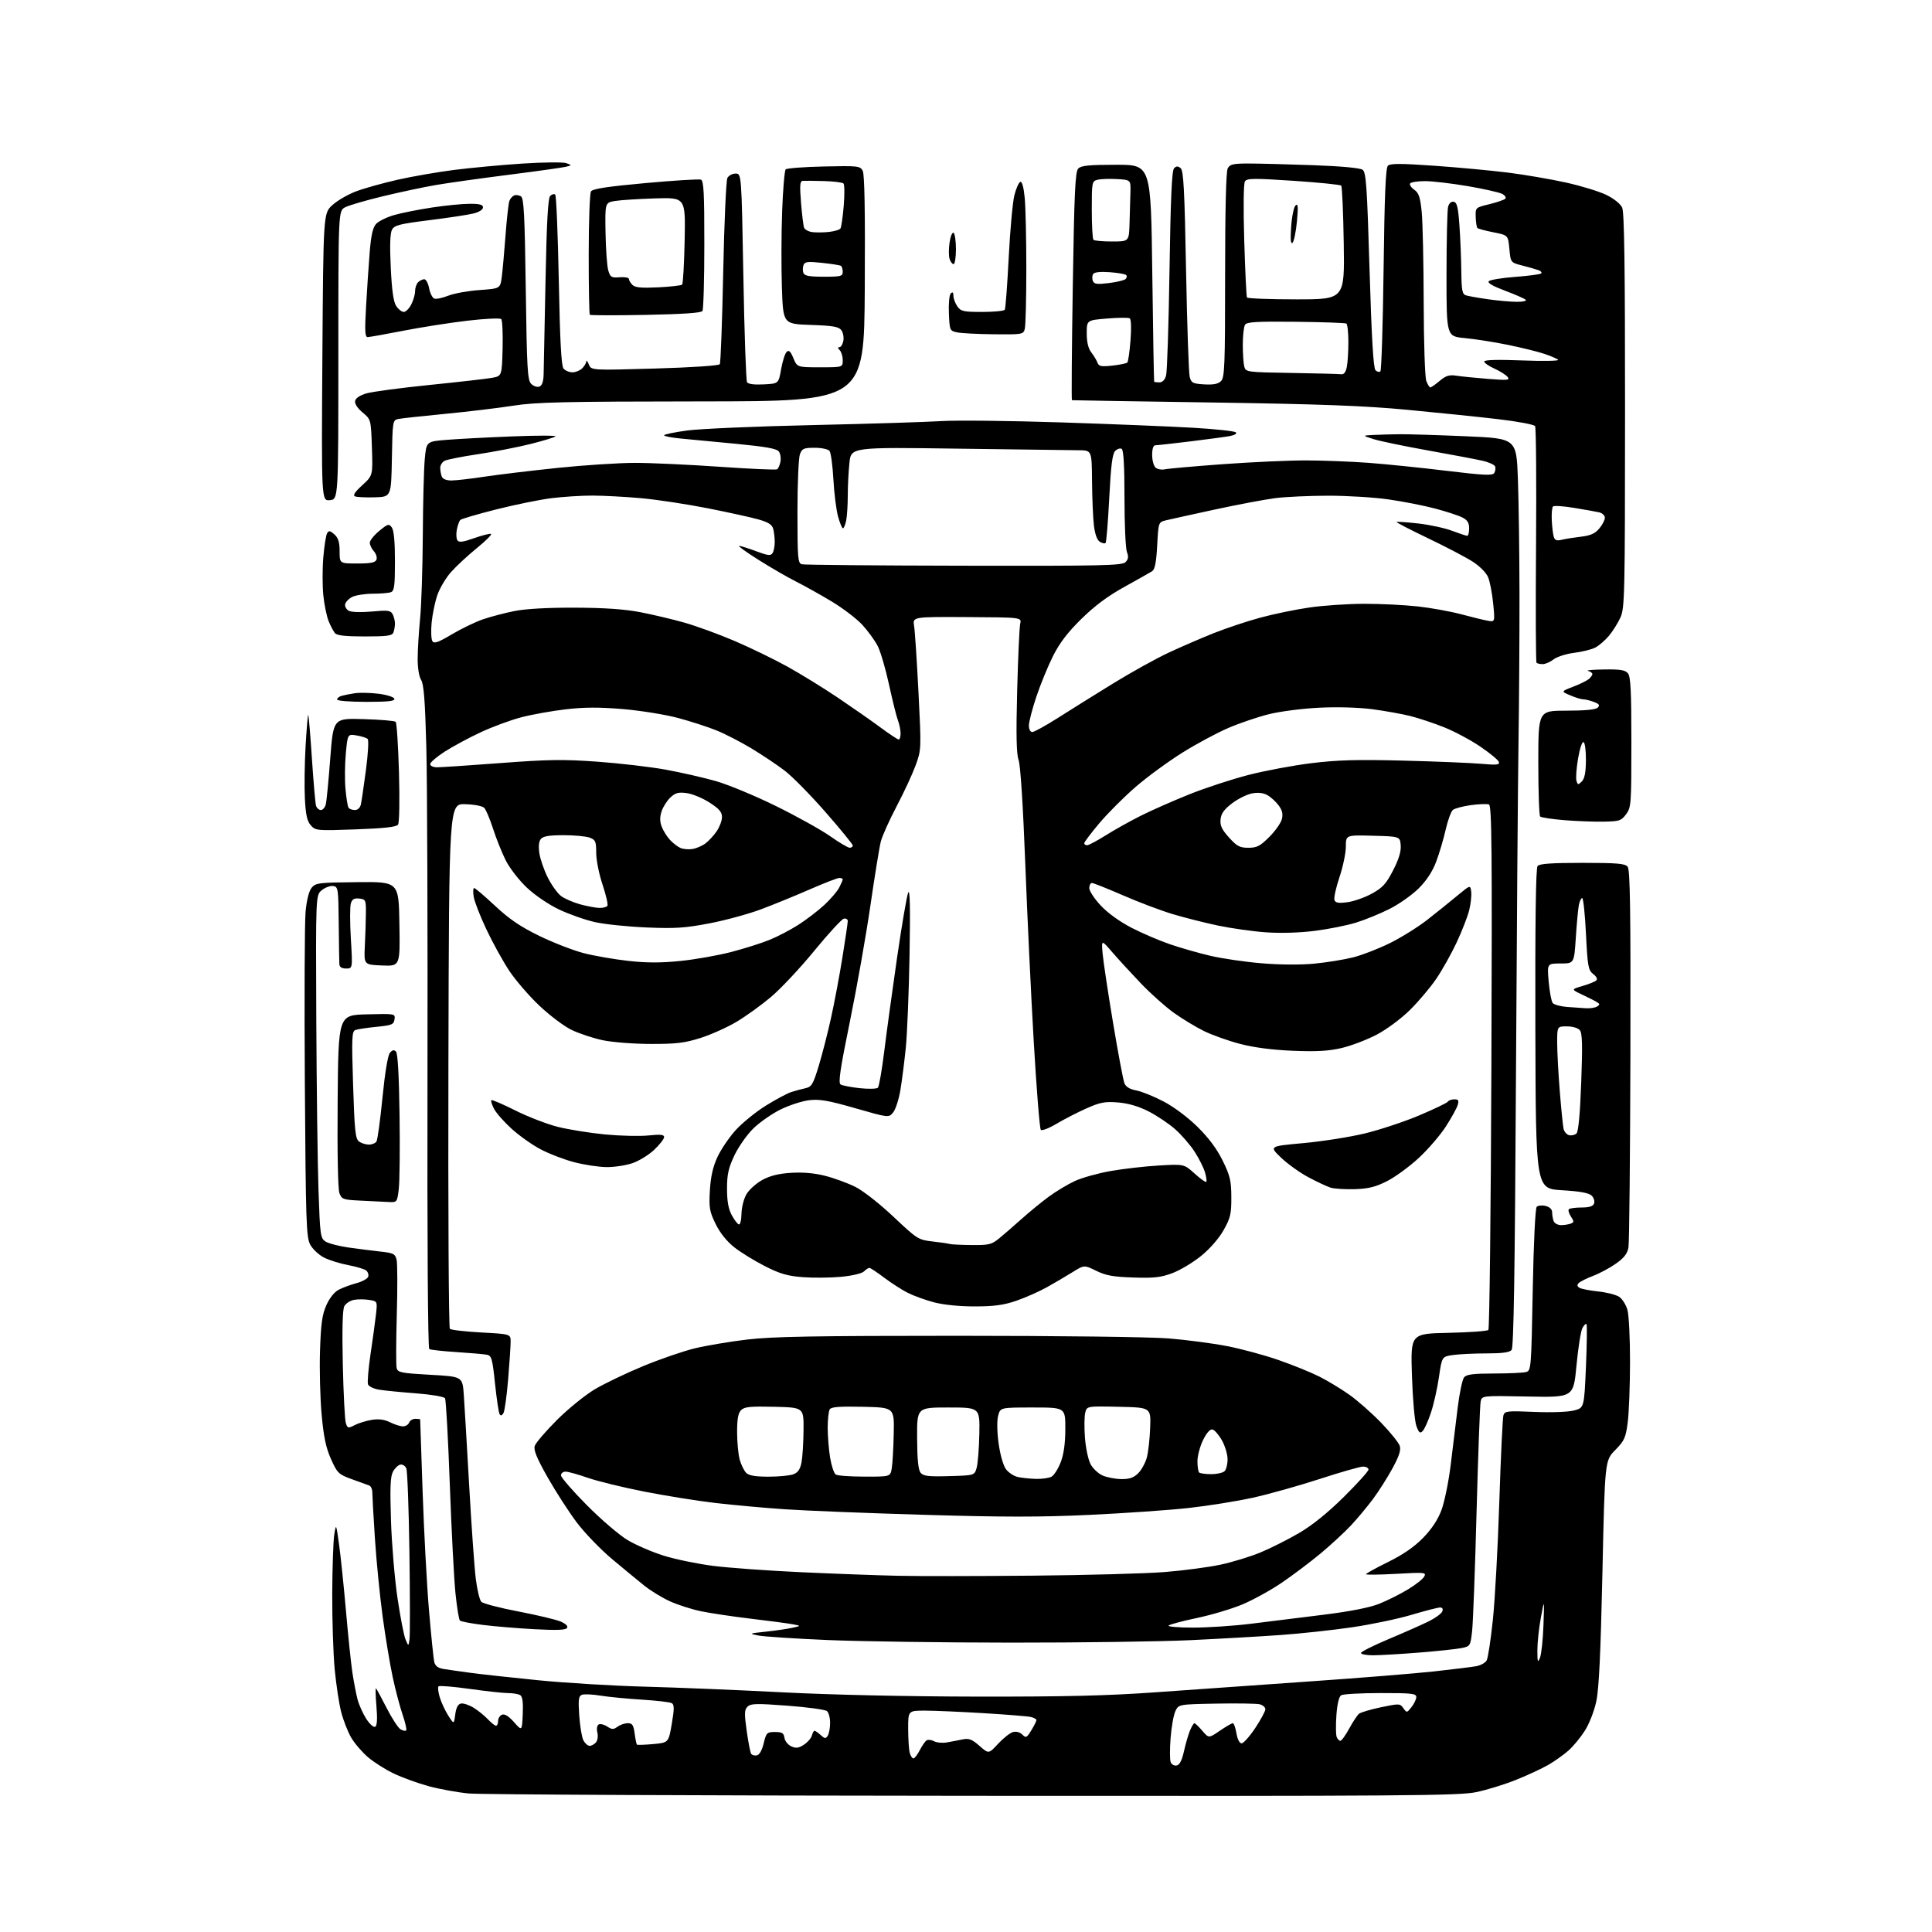 <?xml version="1.0" encoding="UTF-8" standalone="no"?>
<svg 
  version="1.1" 
  xmlns="http://www.w3.org/2000/svg" 
  xmlns:xlink="http://www.w3.org/1999/xlink" 
  xmlns:svg="http://www.w3.org/2000/svg"
  xmlns:rdf="http://www.w3.org/1999/02/22-rdf-syntax-ns#"
  xmlns:cc="http://creativecommons.org/ns#"
  xmlns:dc="http://purl.org/dc/elements/1.1/"
  viewBox="0 0 768 768"
  width="768"
  height="768"
>
<style>svg {background-color: white; }</style>"
<path stroke="none" fill="black" fill-rule="evenodd" d="M386.79,713.86C281.03,713.79 190.80,713.37 186.28,712.93C181.76,712.49 174.56,711.18 170.29,710.01C166.02,708.83 159.82,706.58 156.51,705.00C153.21,703.42 148.58,700.49 146.24,698.48C143.90,696.47 140.90,692.96 139.57,690.67C138.24,688.37 136.46,683.80 135.61,680.50C134.77,677.20 133.61,669.55 133.04,663.50C132.47,657.45 132.03,643.95 132.07,633.50C132.12,623.05 132.48,612.48 132.88,610.00C133.60,605.54 133.62,605.58 134.79,614.00C135.44,618.67 136.67,630.60 137.54,640.50C138.40,650.40 139.55,661.42 140.10,665.00C140.64,668.58 141.55,673.30 142.12,675.50C142.69,677.70 144.26,681.20 145.61,683.29C147.02,685.44 148.55,686.78 149.17,686.39C149.91,685.94 150.06,683.22 149.63,678.19C149.28,674.05 149.21,670.88 149.47,671.14C149.73,671.40 151.64,674.94 153.72,679.01C155.80,683.07 158.27,686.86 159.20,687.42C160.14,687.97 161.15,688.18 161.45,687.88C161.76,687.58 161.13,684.78 160.06,681.67C158.99,678.56 157.21,671.84 156.12,666.75C155.02,661.66 153.21,650.75 152.09,642.50C150.98,634.25 149.60,620.31 149.03,611.52C148.46,602.73 148.00,594.50 148.00,593.24C148.00,591.97 147.44,590.74 146.75,590.50C146.06,590.26 142.97,589.14 139.88,588.01C134.57,586.07 134.10,585.62 131.59,580.03C129.57,575.53 128.67,571.27 127.85,562.30C127.26,555.81 126.97,544.42 127.21,537.00C127.56,526.14 128.06,522.59 129.74,518.82C131.01,515.96 132.93,513.57 134.66,512.68C136.22,511.87 139.37,510.71 141.65,510.09C143.93,509.48 146.04,508.34 146.34,507.56C146.64,506.78 146.29,505.66 145.58,505.06C144.86,504.47 141.64,503.50 138.42,502.90C135.20,502.31 130.87,500.95 128.80,499.90C126.73,498.84 124.26,496.52 123.31,494.74C121.75,491.80 121.55,485.90 121.18,430.68C120.96,397.23 121.09,366.52 121.47,362.44C121.90,357.84 122.81,354.22 123.86,352.92C125.44,350.97 126.63,350.82 142.03,350.67C158.50,350.50 158.50,350.50 158.77,367.29C159.05,384.09 159.05,384.09 151.85,383.79C144.66,383.50 144.66,383.50 145.03,376.00C145.24,371.88 145.43,366.02 145.45,363.00C145.50,357.77 145.37,357.48 142.84,357.19C140.81,356.96 140.00,357.42 139.47,359.10C139.08,360.32 139.08,366.65 139.47,373.16C140.18,385.00 140.18,385.00 137.59,385.00C135.83,385.00 134.97,384.44 134.90,383.25C134.84,382.29 134.73,374.98 134.65,367.00C134.51,353.13 134.41,352.49 132.42,352.20C131.27,352.04 129.25,352.79 127.92,353.86C125.51,355.82 125.51,355.82 125.73,405.16C125.86,432.30 126.25,462.97 126.61,473.31C127.22,491.01 127.39,492.21 129.38,493.51C130.55,494.28 134.65,495.35 138.50,495.90C142.35,496.44 148.09,497.17 151.25,497.52C156.37,498.07 157.07,498.43 157.65,500.73C158.00,502.15 158.04,512.00 157.73,522.63C157.43,533.26 157.40,542.81 157.68,543.87C158.12,545.58 159.53,545.86 171.01,546.50C183.85,547.21 183.85,547.21 184.36,554.36C184.64,558.29 185.60,574.55 186.50,590.50C187.40,606.45 188.58,623.10 189.12,627.50C189.66,631.90 190.66,636.06 191.34,636.75C192.02,637.44 198.61,639.16 205.99,640.57C213.37,641.99 220.92,643.78 222.77,644.55C224.89,645.44 225.88,646.39 225.42,647.12C224.90,647.97 221.33,648.11 212.52,647.64C205.82,647.28 196.55,646.51 191.92,645.93C187.29,645.36 183.19,644.57 182.81,644.19C182.43,643.81 181.64,639.00 181.07,633.50C180.49,628.00 179.48,608.53 178.81,590.24C178.15,571.95 177.29,556.47 176.90,555.84C176.50,555.19 171.54,554.35 165.35,553.87C159.38,553.42 152.78,552.77 150.68,552.42C148.58,552.08 146.60,551.13 146.29,550.31C145.98,549.50 146.44,544.03 147.31,538.16C148.19,532.30 149.16,525.20 149.47,522.38C150.03,517.27 150.03,517.27 146.73,516.73C144.91,516.44 142.19,516.43 140.68,516.72C139.17,517.01 137.46,518.14 136.87,519.24C136.17,520.56 135.96,528.42 136.27,542.37C136.53,553.99 137.07,564.50 137.48,565.72C138.17,567.80 138.39,567.85 141.00,566.50C142.54,565.71 145.60,564.77 147.81,564.41C150.60,563.97 152.83,564.27 155.07,565.39C156.85,566.27 159.15,567.00 160.19,567.00C161.22,567.00 162.32,566.33 162.64,565.50C162.95,564.67 164.07,564.00 165.11,564.00C166.15,564.00 167.01,564.11 167.02,564.25C167.03,564.39 167.47,577.33 168.00,593.00C168.53,608.67 169.66,629.82 170.52,640.00C171.38,650.17 172.34,659.50 172.64,660.72C173.03,662.27 174.16,663.10 176.35,663.45C178.08,663.73 182.88,664.41 187.00,664.97C191.12,665.53 203.28,666.86 214.00,667.93C224.72,669.00 243.85,670.15 256.50,670.48C269.15,670.81 293.68,671.82 311.00,672.72C330.22,673.72 360.43,674.38 388.50,674.43C423.44,674.48 440.51,674.07 459.50,672.70C473.25,671.71 500.70,669.78 520.50,668.40C540.30,667.03 562.58,665.23 570.00,664.42C577.42,663.60 584.97,662.67 586.78,662.35C588.58,662.03 590.48,660.98 590.99,660.01C591.51,659.05 592.61,651.78 593.44,643.87C594.27,635.96 595.43,614.87 596.00,597.00C596.58,579.12 597.31,563.66 597.63,562.63C598.17,560.90 599.11,560.79 609.86,561.25C616.48,561.54 623.27,561.30 625.61,560.70C629.73,559.66 629.73,559.66 630.44,543.24C630.83,534.20 630.92,526.59 630.65,526.32C630.38,526.05 629.65,526.79 629.02,527.96C628.39,529.13 627.34,535.81 626.68,542.79C625.48,555.50 625.48,555.50 607.28,555.14C589.09,554.78 589.09,554.78 588.58,557.14C588.30,558.44 587.57,578.17 586.96,601.00C586.36,623.83 585.56,645.18 585.18,648.46C584.52,654.28 584.42,654.43 581.00,655.13C579.08,655.53 571.45,656.34 564.05,656.93C556.65,657.52 548.44,658.00 545.80,658.00C543.16,658.00 541.00,657.59 541.00,657.09C541.00,656.60 546.06,654.06 552.25,651.46C558.44,648.86 565.58,645.69 568.13,644.41C570.67,643.14 573.02,641.40 573.34,640.55C573.72,639.57 573.38,639.00 572.44,639.00C571.61,639.00 566.49,640.32 561.06,641.93C555.63,643.55 544.96,645.78 537.34,646.89C529.73,648.00 516.98,649.38 509.00,649.95C501.02,650.52 484.82,651.44 473.00,652.00C461.18,652.55 429.23,652.99 402.00,652.97C374.77,652.96 341.93,652.49 329.00,651.94C316.07,651.39 303.70,650.58 301.50,650.15C297.59,649.38 297.65,649.34 304.51,648.60C308.37,648.19 313.09,647.50 315.01,647.07C318.50,646.30 318.50,646.30 315.00,645.65C313.07,645.29 305.65,644.31 298.50,643.46C291.35,642.61 282.43,641.28 278.67,640.50C274.92,639.72 269.32,637.92 266.24,636.51C263.16,635.10 258.58,632.30 256.07,630.28C253.56,628.27 247.78,623.50 243.23,619.69C238.68,615.87 232.38,609.32 229.22,605.13C226.07,600.93 220.87,592.88 217.68,587.24C213.36,579.61 212.05,576.41 212.57,574.78C212.95,573.58 216.92,568.94 221.38,564.48C225.85,560.02 232.65,554.51 236.50,552.23C240.35,549.95 248.99,545.81 255.70,543.04C262.41,540.26 271.64,537.09 276.20,535.98C280.77,534.88 290.12,533.31 296.99,532.49C306.95,531.30 323.92,531.00 380.60,531.00C420.92,531.00 457.25,531.45 464.51,532.04C471.55,532.61 481.97,533.98 487.67,535.08C493.37,536.18 502.61,538.67 508.20,540.62C513.79,542.56 521.10,545.52 524.43,547.20C527.77,548.87 533.20,552.16 536.50,554.51C539.80,556.86 545.47,561.87 549.10,565.64C552.74,569.41 556.03,573.53 556.43,574.78C556.96,576.44 556.16,578.87 553.48,583.78C551.46,587.48 547.96,592.98 545.70,596.00C543.43,599.02 539.54,603.69 537.04,606.37C534.54,609.05 529.12,614.05 525.00,617.49C520.88,620.92 513.90,626.18 509.50,629.17C505.10,632.16 498.03,636.05 493.79,637.82C489.55,639.58 481.45,641.99 475.79,643.18C470.13,644.36 465.07,645.71 464.55,646.17C464.03,646.62 468.37,647.00 474.21,647.00C480.04,647.00 490.37,646.32 497.16,645.48C503.95,644.65 516.92,643.03 526.00,641.90C536.83,640.55 544.49,639.04 548.28,637.52C551.46,636.25 556.56,633.70 559.62,631.85C562.68,630.01 565.61,627.70 566.14,626.72C567.05,625.04 566.41,624.98 555.05,625.62C548.42,625.99 543.00,626.06 543.00,625.77C543.00,625.49 546.94,623.31 551.75,620.94C557.68,618.02 562.16,614.94 565.66,611.37C569.11,607.84 571.54,604.17 573.00,600.30C574.19,597.11 575.84,589.10 576.65,582.50C577.45,575.90 578.71,565.66 579.43,559.76C580.15,553.85 581.31,548.33 582.00,547.51C582.96,546.34 585.64,546.00 593.87,545.99C599.72,545.98 605.44,545.72 606.59,545.41C608.65,544.86 608.70,544.23 609.29,512.78C609.64,493.99 610.30,480.30 610.87,479.73C611.41,479.19 613.01,479.04 614.43,479.39C616.06,479.80 617.00,480.73 617.00,481.94C617.00,482.98 617.27,484.55 617.61,485.42C617.94,486.29 619.25,487.00 620.53,487.00C621.80,487.00 623.53,486.73 624.38,486.41C625.75,485.88 625.76,485.56 624.46,483.58C623.65,482.35 623.29,481.04 623.66,480.67C624.03,480.30 626.30,480.00 628.70,480.00C631.75,480.00 633.24,479.53 633.67,478.42C634.00,477.55 633.58,476.15 632.73,475.30C631.63,474.21 628.17,473.57 620.84,473.13C610.50,472.50 610.50,472.50 610.33,409.00C610.22,366.30 610.51,345.09 611.21,344.25C611.96,343.34 616.80,343.00 629.00,343.00C642.76,343.00 645.98,343.27 647.01,344.52C648.00,345.71 648.24,361.67 648.11,419.27C648.01,459.55 647.67,494.01 647.34,495.86C646.89,498.36 645.60,500.03 642.36,502.31C639.95,504.01 635.89,506.19 633.33,507.16C630.76,508.14 628.18,509.42 627.59,510.01C626.83,510.77 626.90,511.32 627.85,511.91C628.59,512.36 631.93,513.02 635.28,513.37C638.62,513.72 642.38,514.68 643.63,515.49C644.88,516.31 646.37,518.67 646.94,520.74C647.52,522.81 647.98,532.15 647.96,541.50C647.95,550.85 647.54,561.60 647.05,565.38C646.25,571.55 645.74,572.69 642.06,576.44C637.96,580.62 637.96,580.62 636.99,625.06C636.28,657.43 635.62,671.37 634.54,676.37C633.70,680.27 631.71,685.34 629.94,688.09C628.23,690.76 625.31,694.28 623.45,695.91C621.60,697.54 618.08,700.04 615.63,701.48C613.18,702.91 607.42,705.60 602.83,707.45C598.23,709.31 591.01,711.54 586.78,712.41C579.89,713.83 558.96,713.99 386.79,713.86zM467.73,701.81C468.91,701.59 469.83,699.81 470.64,696.17C471.29,693.25 472.36,689.54 473.03,687.93C473.70,686.32 474.49,685.00 474.80,685.00C475.10,685.00 476.51,686.35 477.93,688.00C480.50,691.01 480.50,691.01 484.90,688.00C487.32,686.35 489.64,685.00 490.06,685.00C490.48,685.00 491.13,686.80 491.50,689.00C491.91,691.41 492.73,693.00 493.56,693.00C494.31,693.00 496.75,690.27 498.97,686.93C501.19,683.59 503.00,680.22 503.00,679.45C503.00,678.67 501.99,677.79 500.75,677.48C499.51,677.18 491.76,677.06 483.51,677.21C468.52,677.50 468.52,677.50 467.24,680.19C466.53,681.67 465.67,686.47 465.33,690.85C464.99,695.24 465.00,699.57 465.36,700.48C465.71,701.40 466.77,702.00 467.73,701.81zM363.09,699.00C363.56,699.00 364.70,697.54 365.61,695.75C366.53,693.96 367.75,692.19 368.34,691.82C368.92,691.45 370.26,691.60 371.31,692.17C372.36,692.73 374.64,692.95 376.36,692.64C378.09,692.34 380.90,691.81 382.61,691.45C385.18,690.92 386.35,691.37 389.37,694.02C393.02,697.23 393.02,697.23 396.76,693.18C398.82,690.96 401.47,688.86 402.64,688.53C403.96,688.17 405.41,688.55 406.38,689.52C407.83,690.97 408.14,690.82 409.98,687.80C411.09,685.99 411.99,684.17 412.00,683.77C412.00,683.37 410.99,682.81 409.75,682.52C408.51,682.24 400.07,681.56 391.00,681.01C381.93,680.46 371.46,680.01 367.75,680.00C361.00,680.00 361.00,680.00 361.01,687.25C361.02,691.24 361.30,695.51 361.63,696.75C361.96,697.99 362.62,699.00 363.09,699.00zM300.84,697.80C301.88,697.60 302.91,695.80 303.58,692.99C304.61,688.76 304.87,688.50 308.08,688.50C310.89,688.50 311.56,688.91 311.83,690.81C312.01,692.08 313.23,693.60 314.54,694.20C316.43,695.06 317.47,694.92 319.58,693.54C321.04,692.58 322.46,690.94 322.74,689.90C323.01,688.85 323.48,688.00 323.79,688.00C324.09,688.00 325.19,688.77 326.23,689.71C327.86,691.19 328.25,691.22 329.05,689.96C329.55,689.16 329.98,686.87 329.98,684.87C329.99,682.88 329.42,680.77 328.72,680.18C328.02,679.60 320.96,678.63 313.03,678.04C300.67,677.11 298.41,677.16 297.15,678.43C295.90,679.68 295.85,681.12 296.82,688.02C297.45,692.49 298.24,696.59 298.58,697.13C298.91,697.67 299.93,697.97 300.84,697.80zM234.41,694.00C235.15,694.00 236.28,693.37 236.92,692.60C237.56,691.82 237.81,690.07 237.46,688.70C237.10,687.28 237.32,685.92 237.96,685.52C238.58,685.14 240.10,685.49 241.34,686.30C243.26,687.56 243.86,687.58 245.48,686.39C246.53,685.62 248.36,685.00 249.56,685.00C251.35,685.00 251.83,685.72 252.28,689.08C252.59,691.33 252.99,693.32 253.18,693.51C253.37,693.70 256.27,693.60 259.64,693.30C265.76,692.74 265.76,692.74 267.04,685.28C268.05,679.38 268.06,677.65 267.08,677.05C266.41,676.63 261.05,676.00 255.18,675.64C249.30,675.28 241.90,674.56 238.71,674.04C235.53,673.52 232.21,673.37 231.33,673.70C230.00,674.22 229.82,675.57 230.26,682.03C230.56,686.27 231.31,690.70 231.93,691.87C232.56,693.04 233.67,694.00 234.41,694.00zM532.81,692.00C533.29,692.00 534.88,689.81 536.33,687.13C537.79,684.45 539.55,681.80 540.24,681.24C540.93,680.68 544.88,679.51 549.00,678.65C556.24,677.14 556.55,677.16 557.86,679.03C559.20,680.93 559.27,680.92 561.11,678.58C562.15,677.26 563.00,675.47 563.00,674.59C563.00,673.21 561.12,673.00 548.75,673.02C540.91,673.02 533.88,673.42 533.12,673.90C532.26,674.45 531.56,677.40 531.24,681.83C530.97,685.71 531.01,689.58 531.34,690.44C531.67,691.30 532.33,692.00 532.81,692.00zM207.80,681.42C208.01,676.71 207.71,674.43 206.80,673.85C206.08,673.40 203.93,673.03 202.00,673.03C200.07,673.03 193.20,672.28 186.73,671.37C180.25,670.46 174.67,670.00 174.32,670.35C173.97,670.70 174.19,672.68 174.82,674.74C175.45,676.81 176.98,680.08 178.21,682.00C180.45,685.50 180.45,685.50 180.97,681.51C181.34,678.76 182.05,677.42 183.26,677.18C184.23,677.00 186.49,677.76 188.28,678.86C190.07,679.97 192.62,682.03 193.94,683.44C195.27,684.85 196.72,686.00 197.17,686.00C197.63,686.00 198.00,685.15 198.00,684.11C198.00,683.07 198.71,681.94 199.58,681.61C200.62,681.21 202.26,682.23 204.33,684.58C207.50,688.16 207.50,688.16 207.80,681.42zM612.16,659.00C612.72,657.62 613.35,651.77 613.55,646.00C613.91,635.50 613.91,635.50 612.52,643.00C611.75,647.12 611.13,652.98 611.13,656.00C611.13,660.72 611.27,661.15 612.16,659.00zM162.80,651.50C163.02,649.85 163.00,634.33 162.75,617.00C162.50,599.67 161.95,584.69 161.52,583.70C161.10,582.71 160.03,582.04 159.15,582.21C158.27,582.38 156.95,583.64 156.21,585.01C155.17,586.94 154.99,591.33 155.42,604.50C155.73,613.85 156.89,627.69 158.01,635.25C159.13,642.81 160.57,650.23 161.22,651.75C162.39,654.50 162.39,654.50 162.80,651.50zM410.50,626.35C431.95,626.15 455.57,625.51 463.00,624.91C470.43,624.32 480.40,623.00 485.17,621.98C489.94,620.96 497.15,618.75 501.18,617.07C505.22,615.39 512.11,611.91 516.49,609.35C521.70,606.29 527.84,601.34 534.23,595.01C539.60,589.70 544.00,584.82 544.00,584.17C544.00,583.53 543.02,583.00 541.83,583.00C540.63,583.00 532.87,585.21 524.58,587.92C516.28,590.62 504.32,593.98 498.00,595.37C491.68,596.76 480.20,598.60 472.50,599.45C464.80,600.30 447.13,601.53 433.24,602.18C413.65,603.11 398.84,603.10 367.24,602.16C344.83,601.50 319.98,600.51 312.00,599.96C304.02,599.42 291.65,598.30 284.50,597.47C277.35,596.64 264.56,594.60 256.08,592.93C247.59,591.26 237.50,588.79 233.65,587.45C229.80,586.10 225.83,585.00 224.83,585.00C223.82,585.00 223.00,585.66 223.00,586.48C223.00,587.29 227.61,592.61 233.25,598.30C238.89,603.99 246.20,610.25 249.50,612.22C252.80,614.18 259.22,616.96 263.76,618.38C268.30,619.81 277.08,621.63 283.26,622.43C289.44,623.23 305.30,624.38 318.50,624.98C331.70,625.59 349.02,626.23 357.00,626.40C364.98,626.58 389.05,626.55 410.50,626.35zM411.82,587.88C414.19,587.95 416.96,587.56 417.98,587.01C418.99,586.47 420.64,583.88 421.65,581.26C422.88,578.03 423.47,573.77 423.48,568.00C423.50,559.50 423.50,559.50 410.56,559.50C397.63,559.50 397.63,559.50 396.77,562.81C396.26,564.78 396.34,569.25 396.97,573.81C397.58,578.25 398.80,582.56 399.87,584.00C400.88,585.38 403.01,586.78 404.61,587.13C406.20,587.48 409.44,587.82 411.82,587.88zM445.80,587.96C449.02,587.99 450.68,587.41 452.48,585.61C453.79,584.30 455.32,581.49 455.89,579.36C456.46,577.24 457.05,571.90 457.21,567.50C457.50,559.50 457.50,559.50 444.78,559.22C432.05,558.94 432.05,558.94 431.39,561.58C431.03,563.03 430.98,567.49 431.28,571.49C431.58,575.49 432.57,580.20 433.48,581.96C434.39,583.71 436.56,585.77 438.31,586.54C440.07,587.30 443.43,587.94 445.80,587.96zM305.51,587.00C309.56,587.00 314.00,586.57 315.38,586.05C317.22,585.35 318.09,584.07 318.62,581.30C319.01,579.21 319.38,573.45 319.42,568.50C319.50,559.50 319.50,559.50 307.85,559.22C298.24,558.99 295.92,559.22 294.60,560.54C293.43,561.71 293.00,564.06 293.01,569.32C293.01,573.27 293.48,578.17 294.04,580.22C294.61,582.26 295.77,584.62 296.61,585.47C297.71,586.57 300.22,587.00 305.51,587.00zM343.70,586.98C353.91,587.00 353.91,587.00 354.48,583.75C354.79,581.96 355.15,575.77 355.27,570.00C355.50,559.50 355.50,559.50 343.08,559.22C333.81,559.01 330.45,559.26 329.84,560.22C329.40,560.92 329.03,564.20 329.02,567.50C329.02,570.80 329.45,576.17 329.98,579.43C330.52,582.69 331.53,585.72 332.23,586.16C332.93,586.61 338.09,586.98 343.70,586.98zM377.33,586.78C387.36,586.50 387.36,586.50 388.23,583.50C388.70,581.85 389.19,575.77 389.30,570.00C389.50,559.50 389.50,559.50 377.00,559.50C364.50,559.50 364.50,559.50 364.57,571.68C364.61,580.27 365.03,584.33 365.97,585.46C367.06,586.78 369.10,587.02 377.33,586.78zM481.47,586.00C483.74,586.00 486.14,585.46 486.80,584.80C487.46,584.14 487.99,582.00 487.98,580.05C487.97,578.10 486.95,574.70 485.71,572.51C484.46,570.31 482.77,568.39 481.94,568.23C481.00,568.05 479.60,569.65 478.21,572.49C477.00,575.00 476.00,578.77 476.00,580.86C476.00,582.95 476.30,584.97 476.67,585.33C477.03,585.70 479.19,586.00 481.47,586.00zM565.55,568.84C564.48,569.94 564.05,569.60 563.03,566.84C562.35,564.98 561.56,556.08 561.27,546.82C560.73,530.15 560.73,530.15 575.78,529.82C584.06,529.65 591.21,529.13 591.65,528.68C592.10,528.23 592.64,481.16 592.85,424.08C593.17,337.04 593.01,320.22 591.87,319.78C591.11,319.50 587.89,319.62 584.70,320.05C581.51,320.49 578.29,321.35 577.55,321.96C576.81,322.58 575.52,326.10 574.68,329.79C573.85,333.48 572.16,339.17 570.94,342.44C569.46,346.39 567.13,349.97 563.98,353.12C561.37,355.72 556.15,359.41 552.37,361.31C548.59,363.21 542.56,365.68 538.97,366.78C535.37,367.89 528.01,369.36 522.59,370.04C516.58,370.80 509.04,371.02 503.21,370.61C497.97,370.24 489.36,369.02 484.09,367.91C478.81,366.79 470.74,364.75 466.14,363.37C461.54,361.99 452.68,358.65 446.45,355.93C440.21,353.22 434.64,351.00 434.06,351.00C433.48,351.00 433.00,351.92 433.00,353.04C433.00,354.17 435.05,357.28 437.56,359.96C440.34,362.94 445.13,366.39 449.81,368.81C454.04,370.99 460.95,373.95 465.16,375.38C469.37,376.82 476.57,378.88 481.16,379.95C485.75,381.03 494.90,382.37 501.50,382.92C508.80,383.53 517.03,383.59 522.50,383.06C527.45,382.58 534.42,381.45 538.00,380.54C541.58,379.63 548.17,377.06 552.65,374.83C557.14,372.60 563.76,368.46 567.37,365.64C570.98,362.81 576.32,358.53 579.22,356.11C584.50,351.73 584.50,351.73 584.83,354.51C585.01,356.05 584.64,359.37 584.01,361.90C583.37,364.43 581.14,370.15 579.05,374.62C576.96,379.08 573.32,385.59 570.95,389.07C568.59,392.55 563.86,398.15 560.45,401.51C556.95,404.96 551.21,409.22 547.26,411.29C543.42,413.31 537.17,415.69 533.39,416.59C528.17,417.81 523.47,418.08 514.00,417.70C505.80,417.37 498.58,416.43 493.00,414.98C488.32,413.76 481.84,411.45 478.58,409.85C475.32,408.25 469.92,404.97 466.58,402.58C463.24,400.18 457.34,394.91 453.47,390.86C449.60,386.81 444.50,381.25 442.13,378.50C437.83,373.50 437.83,373.50 438.30,379.00C438.56,382.02 440.42,394.40 442.44,406.50C444.46,418.60 446.50,429.46 446.98,430.62C447.55,432.04 449.12,432.99 451.67,433.46C453.78,433.85 458.65,435.82 462.50,437.83C466.65,440.00 472.19,444.15 476.09,448.00C480.52,452.37 483.78,456.77 486.06,461.43C488.99,467.41 489.45,469.38 489.47,475.93C489.50,482.57 489.12,484.18 486.40,489.00C484.54,492.31 480.97,496.40 477.45,499.26C474.22,501.87 469.09,504.95 466.04,506.09C461.48,507.80 458.73,508.11 450.50,507.83C442.48,507.57 439.56,507.04 435.74,505.15C430.97,502.81 430.97,502.81 426.24,505.77C423.63,507.39 419.02,510.10 416.00,511.78C412.98,513.46 407.57,515.84 404.00,517.07C398.98,518.80 395.23,519.31 387.50,519.32C381.38,519.33 375.08,518.69 371.25,517.69C367.81,516.78 363.11,515.07 360.79,513.89C358.47,512.71 354.26,510.00 351.44,507.87C348.62,505.74 345.99,504.00 345.59,504.00C345.19,504.00 344.22,504.64 343.44,505.41C342.64,506.22 338.75,507.13 334.36,507.55C330.14,507.94 323.28,508.01 319.13,507.69C313.05,507.23 310.10,506.38 304.06,503.31C299.93,501.21 294.45,497.84 291.88,495.81C288.89,493.45 286.22,490.10 284.47,486.54C282.04,481.55 281.79,480.13 282.19,473.21C282.51,467.77 283.39,463.83 285.17,459.98C286.56,456.97 289.82,452.15 292.41,449.28C295.01,446.41 300.39,442.03 304.38,439.54C308.36,437.06 312.95,434.61 314.56,434.10C316.18,433.58 318.72,432.90 320.22,432.57C322.63,432.04 323.23,431.03 325.45,423.74C326.83,419.21 329.05,410.55 330.38,404.50C331.71,398.45 333.75,387.62 334.90,380.44C336.06,373.26 337.00,366.81 337.00,366.12C337.00,365.42 336.30,365.00 335.45,365.18C334.60,365.35 329.30,371.11 323.67,377.98C318.05,384.84 310.31,393.09 306.47,396.32C302.64,399.55 296.48,403.99 292.78,406.19C289.08,408.39 282.65,411.28 278.49,412.60C272.19,414.60 268.87,415.00 258.71,414.98C251.82,414.97 243.46,414.32 239.52,413.49C235.68,412.67 230.10,410.81 227.11,409.35C224.13,407.90 218.38,403.55 214.33,399.70C210.27,395.86 204.93,389.65 202.45,385.92C199.97,382.19 195.90,374.83 193.41,369.57C190.91,364.31 188.62,358.43 188.31,356.50C187.99,354.58 188.07,353.00 188.47,353.00C188.88,353.00 192.62,356.18 196.78,360.07C202.47,365.39 206.84,368.35 214.42,372.05C219.97,374.75 227.96,377.85 232.19,378.93C236.41,380.00 244.37,381.38 249.86,381.98C257.06,382.78 262.81,382.78 270.46,382.00C276.30,381.41 285.34,379.81 290.57,378.46C295.79,377.10 302.68,374.93 305.86,373.63C309.05,372.34 314.23,369.64 317.36,367.63C320.49,365.63 325.10,362.10 327.61,359.80C330.11,357.49 332.79,354.37 333.58,352.85C334.36,351.34 335.00,349.85 335.00,349.55C335.00,349.25 334.39,349.00 333.64,349.00C332.90,349.00 327.61,351.05 321.89,353.55C316.18,356.05 307.45,359.62 302.50,361.47C297.55,363.33 288.32,365.84 282.00,367.05C272.29,368.91 268.40,369.16 257.00,368.68C249.57,368.37 240.36,367.42 236.53,366.56C232.69,365.71 226.27,363.45 222.26,361.55C218.02,359.53 212.63,355.87 209.37,352.79C206.30,349.88 202.54,345.02 201.03,342.00C199.52,338.98 197.26,333.35 196.02,329.50C194.78,325.65 193.21,321.91 192.53,321.18C191.80,320.41 188.67,319.79 184.90,319.68C178.50,319.50 178.50,319.50 178.25,423.45C178.11,480.62 178.37,527.77 178.82,528.22C179.28,528.68 184.91,529.34 191.33,529.68C203.00,530.31 203.00,530.31 202.98,533.40C202.98,535.11 202.53,541.82 201.99,548.33C201.45,554.84 200.62,560.86 200.14,561.71C199.57,562.73 199.05,562.89 198.61,562.17C198.24,561.58 197.42,556.11 196.78,550.02C195.75,540.11 195.41,538.90 193.56,538.53C192.43,538.30 187.01,537.83 181.53,537.48C176.05,537.13 171.15,536.59 170.64,536.28C170.09,535.94 169.80,492.97 169.93,428.60C170.04,369.70 169.83,310.48 169.47,297.00C168.98,278.54 168.47,271.95 167.41,270.29C166.57,268.97 166.01,265.52 166.03,261.79C166.04,258.33 166.48,251.22 166.99,246.00C167.51,240.78 167.99,225.93 168.07,213.00C168.14,200.07 168.49,186.35 168.85,182.50C169.50,175.50 169.50,175.50 177.50,174.85C181.90,174.49 193.60,173.87 203.50,173.48C213.40,173.08 221.20,173.08 220.83,173.47C220.46,173.85 215.96,175.22 210.83,176.51C205.70,177.79 196.32,179.61 190.00,180.55C183.68,181.49 177.71,182.67 176.75,183.17C175.79,183.66 175.00,184.92 175.00,185.95C175.00,186.99 175.27,188.55 175.61,189.42C175.99,190.41 177.42,191.00 179.44,191.00C181.22,191.00 187.14,190.32 192.59,189.49C198.04,188.67 211.15,187.09 221.73,185.99C232.30,184.90 246.13,184.00 252.45,184.00C258.78,184.00 273.87,184.70 286.00,185.54C298.13,186.39 308.43,186.85 308.90,186.56C309.38,186.27 309.98,184.90 310.24,183.52C310.51,182.13 310.22,180.32 309.61,179.48C308.78,178.35 304.43,177.56 293.00,176.46C284.47,175.64 274.46,174.69 270.75,174.34C267.04,174.00 264.00,173.41 264.00,173.04C264.00,172.66 268.16,171.80 273.25,171.12C278.34,170.44 300.73,169.47 323.00,168.98C345.27,168.48 368.34,167.76 374.25,167.39C380.16,167.02 401.54,167.25 421.75,167.91C441.96,168.57 465.67,169.53 474.44,170.05C483.21,170.56 490.78,171.38 491.27,171.87C491.78,172.38 490.74,173.00 488.82,173.35C487.00,173.68 479.89,174.64 473.03,175.48C466.17,176.31 459.98,177.00 459.28,177.00C458.46,177.00 458.00,178.39 458.00,180.88C458.00,183.01 458.63,185.28 459.40,185.92C460.18,186.56 461.86,186.84 463.15,186.55C464.44,186.26 474.82,185.34 486.22,184.51C497.62,183.68 512.47,183.01 519.22,183.02C525.97,183.04 537.12,183.47 544.00,183.98C550.88,184.49 564.75,185.91 574.83,187.13C589.96,188.96 593.31,189.12 593.99,188.02C594.44,187.28 594.60,186.11 594.33,185.42C594.07,184.73 591.75,183.69 589.17,183.12C586.60,182.54 576.85,180.70 567.50,179.03C558.15,177.35 548.48,175.34 546.00,174.56C541.50,173.13 541.50,173.13 546.00,172.90C548.48,172.77 553.20,172.64 556.50,172.61C559.80,172.58 571.57,172.94 582.65,173.42C602.80,174.28 602.80,174.28 603.39,190.39C603.71,199.25 604.00,220.00 604.02,236.50C604.04,253.00 603.87,279.32 603.63,295.00C603.39,310.68 602.93,371.15 602.61,429.38C602.19,506.15 601.71,535.64 600.89,536.63C600.09,537.60 597.19,538.00 591.02,538.00C586.21,538.00 580.24,538.28 577.74,538.62C573.19,539.25 573.19,539.25 572.01,547.37C571.37,551.84 569.94,558.20 568.84,561.50C567.75,564.80 566.27,568.10 565.55,568.84zM386.17,494.92C393.10,494.99 394.17,494.74 397.17,492.28C399.00,490.79 402.97,487.35 405.99,484.64C409.01,481.93 413.89,477.93 416.82,475.76C419.76,473.59 424.49,470.75 427.33,469.45C430.18,468.15 436.55,466.37 441.50,465.50C446.45,464.62 455.04,463.64 460.59,463.31C470.68,462.72 470.68,462.72 474.87,466.50C477.17,468.58 479.26,470.08 479.51,469.82C479.76,469.57 479.54,467.89 479.02,466.09C478.51,464.28 476.66,460.59 474.93,457.89C473.19,455.18 469.69,451.13 467.14,448.88C464.59,446.63 459.81,443.43 456.51,441.76C452.53,439.75 448.48,438.57 444.42,438.24C439.22,437.82 437.35,438.18 431.90,440.59C428.38,442.16 423.04,444.90 420.03,446.69C417.02,448.49 414.19,449.59 413.74,449.14C413.29,448.69 412.04,433.06 410.95,414.41C409.86,395.76 408.33,363.62 407.55,343.00C406.67,320.09 405.65,304.19 404.91,302.12C404.04,299.65 403.88,292.23 404.34,274.62C404.68,261.35 405.23,249.36 405.55,247.96C406.15,245.42 406.15,245.42 384.46,245.30C362.77,245.18 362.77,245.18 363.37,248.84C363.70,250.85 364.48,262.73 365.11,275.23C366.25,297.80 366.25,297.99 363.98,304.23C362.72,307.68 359.33,315.00 356.43,320.50C353.54,326.00 350.71,332.30 350.14,334.50C349.58,336.70 347.71,348.17 346.00,359.99C344.28,371.80 340.63,392.46 337.88,405.89C333.96,425.04 333.16,430.48 334.16,431.10C334.86,431.53 338.30,432.19 341.79,432.57C345.29,432.94 348.53,432.86 348.98,432.37C349.44,431.89 350.57,425.43 351.49,418.00C352.40,410.57 354.70,393.85 356.58,380.82C358.47,367.80 360.47,356.10 361.02,354.82C361.72,353.22 361.89,360.82 361.56,379.50C361.30,394.35 360.62,411.00 360.07,416.50C359.51,422.00 358.55,429.54 357.93,433.25C357.32,436.96 356.03,440.98 355.06,442.18C353.30,444.35 353.30,444.35 340.04,440.55C329.28,437.46 325.82,436.86 321.65,437.35C318.83,437.69 313.73,439.34 310.31,441.02C306.90,442.70 302.04,446.08 299.51,448.54C296.98,451.00 293.58,455.82 291.95,459.26C289.56,464.32 289.00,466.82 289.00,472.52C289.00,477.42 289.55,480.56 290.84,482.96C291.85,484.85 293.13,486.54 293.68,486.73C294.24,486.91 294.71,485.08 294.75,482.53C294.79,480.01 295.66,476.55 296.71,474.75C297.75,472.96 300.56,470.42 302.96,469.09C306.02,467.40 309.42,466.54 314.42,466.22C319.13,465.92 323.74,466.32 328.02,467.41C331.58,468.31 336.96,470.28 339.97,471.78C343.09,473.33 349.61,478.44 355.16,483.67C364.62,492.59 365.04,492.86 370.69,493.50C373.89,493.86 376.95,494.31 377.50,494.50C378.05,494.69 381.95,494.88 386.17,494.92zM154.18,477.80C152.16,477.69 147.22,477.45 143.21,477.26C136.42,476.93 135.85,476.73 134.93,474.31C134.33,472.73 134.05,458.38 134.22,437.60C134.50,403.50 134.50,403.50 145.82,403.22C157.11,402.93 157.15,402.94 156.82,405.22C156.53,407.26 155.78,407.57 149.67,408.18C145.91,408.55 142.12,409.12 141.26,409.45C139.87,409.99 139.76,412.51 140.36,431.28C140.93,449.47 141.27,452.68 142.70,453.75C143.63,454.44 145.39,455.00 146.63,455.00C147.87,455.00 149.23,454.44 149.66,453.75C150.09,453.06 151.16,445.22 152.04,436.32C153.01,426.48 154.17,419.51 154.98,418.53C155.94,417.36 156.62,417.22 157.41,418.01C158.12,418.72 158.62,427.56 158.83,443.30C159.02,456.61 158.87,469.86 158.51,472.75C157.86,478.00 157.86,478.00 154.18,477.80zM538.51,472.71C534.65,472.83 530.31,472.55 528.85,472.08C527.40,471.61 523.45,469.76 520.08,467.96C516.71,466.16 511.82,462.66 509.22,460.17C504.50,455.64 504.50,455.64 518.10,454.41C525.57,453.73 536.56,452.00 542.51,450.57C548.46,449.13 558.21,445.90 564.16,443.39C570.12,440.87 575.25,438.41 575.56,437.91C575.87,437.41 577.02,437.00 578.13,437.00C579.74,437.00 580.00,437.44 579.46,439.25C579.10,440.49 576.98,444.33 574.76,447.79C572.53,451.25 567.68,456.88 563.98,460.31C560.27,463.74 554.60,467.89 551.38,469.52C546.78,471.85 544.00,472.53 538.51,472.71zM241.07,463.94C238.01,463.91 232.22,463.03 228.20,461.98C224.19,460.93 218.15,458.60 214.78,456.80C211.41,455.01 206.24,451.33 203.28,448.62C200.32,445.92 197.21,442.38 196.38,440.76C195.54,439.14 195.06,437.60 195.32,437.34C195.58,437.09 199.86,438.92 204.83,441.41C209.80,443.91 217.38,446.84 221.68,447.93C225.98,449.01 234.47,450.38 240.54,450.96C246.61,451.54 254.37,451.72 257.79,451.36C262.55,450.87 264.00,451.02 264.00,452.01C264.00,452.73 262.24,454.98 260.09,457.03C257.94,459.08 254.03,461.48 251.41,462.38C248.79,463.27 244.14,463.98 241.07,463.94zM626.67,450.58C627.44,449.87 628.10,442.87 628.56,430.27C629.11,415.42 628.99,410.69 628.01,409.52C627.28,408.64 625.12,408.00 622.88,408.00C619.00,408.00 619.00,408.00 619.00,414.45C619.00,417.99 619.46,426.65 620.03,433.70C620.59,440.74 621.27,447.48 621.53,448.68C621.79,449.87 622.79,451.04 623.75,451.26C624.71,451.48 626.03,451.18 626.67,450.58zM630.50,400.80C632.15,400.90 634.11,400.58 634.86,400.11C636.00,399.39 636.00,399.11 634.86,398.39C634.11,397.91 631.48,396.57 629.00,395.41C624.50,393.29 624.50,393.29 629.00,391.97C631.48,391.25 633.95,390.26 634.50,389.78C635.14,389.21 634.72,388.28 633.33,387.20C631.35,385.65 631.10,384.24 630.45,371.25C630.06,363.41 629.39,357.00 628.95,357.00C628.52,357.00 627.92,358.24 627.62,359.75C627.32,361.26 626.78,367.11 626.41,372.75C625.74,383.00 625.74,383.00 620.36,383.00C614.99,383.00 614.99,383.00 615.63,390.25C615.98,394.24 616.70,398.04 617.22,398.70C617.73,399.36 620.26,400.06 622.83,400.27C625.40,400.47 628.85,400.71 630.50,400.80zM238.19,360.91C239.67,360.96 241.14,360.58 241.46,360.07C241.77,359.56 240.90,355.77 239.52,351.64C238.13,347.52 237.00,341.85 237.00,339.05C237.00,334.50 236.73,333.85 234.43,332.98C233.02,332.44 228.35,332.00 224.06,332.00C218.35,332.00 215.91,332.40 215.01,333.49C214.20,334.47 213.99,336.45 214.42,339.24C214.77,341.58 216.28,345.93 217.78,348.90C219.28,351.87 221.65,355.16 223.06,356.21C224.47,357.25 227.85,358.72 230.56,359.47C233.28,360.21 236.71,360.86 238.19,360.91zM535.70,358.63C538.26,358.28 542.64,356.73 545.43,355.18C549.64,352.85 551.06,351.29 553.80,345.94C556.08,341.49 557.00,338.43 556.80,336.00C556.50,332.50 556.50,332.50 545.75,332.22C535.00,331.93 535.00,331.93 535.00,336.54C535.00,339.07 533.85,344.56 532.45,348.73C531.05,352.90 530.16,356.98 530.47,357.79C530.91,358.93 532.09,359.12 535.70,358.63zM275.29,337.49C276.82,337.24 279.14,336.24 280.43,335.27C281.73,334.30 283.74,332.12 284.89,330.44C286.05,328.75 287.00,326.21 287.00,324.79C287.00,322.79 285.88,321.49 282.02,319.01C279.28,317.25 275.21,315.57 272.98,315.27C269.67,314.83 268.47,315.15 266.49,317.01C265.15,318.27 263.58,320.74 263.00,322.50C262.25,324.79 262.26,326.55 263.04,328.61C263.64,330.20 265.12,332.56 266.32,333.86C267.52,335.16 269.40,336.61 270.50,337.08C271.60,337.56 273.76,337.74 275.29,337.49zM337.75,336.99C338.44,337.00 339.00,336.60 339.00,336.11C339.00,335.62 334.13,329.66 328.18,322.86C322.24,316.06 314.92,308.63 311.93,306.35C308.95,304.07 303.02,300.11 298.77,297.54C294.52,294.98 288.30,291.76 284.94,290.40C281.59,289.03 274.71,286.80 269.67,285.44C264.63,284.08 254.75,282.48 247.72,281.88C238.24,281.08 232.36,281.10 224.92,281.96C219.41,282.60 211.43,284.03 207.20,285.14C202.96,286.24 195.68,288.94 191.00,291.13C186.32,293.31 179.92,296.77 176.76,298.80C173.60,300.84 171.01,303.06 171.01,303.75C171.00,304.45 172.22,305.01 173.75,305.01C175.26,305.02 186.61,304.26 198.97,303.33C217.91,301.89 223.94,301.81 237.47,302.78C246.28,303.41 258.48,304.84 264.57,305.94C270.65,307.05 279.65,309.10 284.57,310.50C289.48,311.90 300.25,316.37 308.50,320.44C316.75,324.50 326.43,329.89 330.00,332.40C333.57,334.92 337.06,336.98 337.75,336.99zM496.25,337.00C499.65,337.00 500.92,336.34 504.56,332.70C506.93,330.34 509.18,327.15 509.56,325.61C510.07,323.59 509.72,322.09 508.28,320.16C507.20,318.70 505.20,316.87 503.84,316.10C502.21,315.17 500.15,314.94 497.72,315.39C495.70,315.77 492.13,317.54 489.77,319.33C486.59,321.75 485.42,323.39 485.19,325.72C484.95,328.18 485.68,329.75 488.56,332.93C491.69,336.40 492.82,337.00 496.25,337.00zM432.14,336.00C432.77,336.00 436.05,334.25 439.44,332.12C442.82,329.98 449.17,326.44 453.54,324.24C457.92,322.05 466.68,318.19 473.00,315.67C479.32,313.15 489.83,309.71 496.34,308.04C502.85,306.36 514.10,304.26 521.34,303.37C531.70,302.10 539.51,301.88 558.00,302.36C570.92,302.69 584.82,303.26 588.88,303.63C594.94,304.17 596.18,304.04 595.83,302.89C595.59,302.13 592.27,299.38 588.45,296.79C584.63,294.19 578.12,290.72 574.00,289.08C569.88,287.43 563.80,285.42 560.50,284.60C557.20,283.78 550.45,282.58 545.50,281.92C540.17,281.22 531.60,280.97 524.50,281.32C517.90,281.63 508.90,282.79 504.50,283.88C500.10,284.96 492.82,287.43 488.33,289.36C483.84,291.28 475.60,295.70 470.03,299.18C464.46,302.66 456.11,308.77 451.48,312.77C446.85,316.77 440.35,323.27 437.03,327.21C433.71,331.15 431.00,334.74 431.00,335.19C431.00,335.63 431.51,336.00 432.14,336.00zM141.41,329.69C126.00,330.25 125.44,330.20 123.57,328.10C122.08,326.44 121.54,324.00 121.20,317.52C120.95,312.88 121.08,303.42 121.48,296.48C121.88,289.55 122.36,284.02 122.54,284.21C122.72,284.39 123.37,292.18 123.99,301.52C124.61,310.86 125.34,319.29 125.62,320.25C125.90,321.21 126.77,322.00 127.55,322.00C128.33,322.00 129.21,320.99 129.51,319.75C129.82,318.51 130.61,310.30 131.28,301.50C132.50,285.50 132.50,285.50 144.50,285.86C151.10,286.05 156.85,286.53 157.28,286.93C157.70,287.33 158.30,296.39 158.60,307.08C158.91,318.18 158.75,327.06 158.23,327.80C157.58,328.74 152.80,329.27 141.41,329.69zM637.40,326.62C633.60,326.69 626.56,326.42 621.73,326.02C616.91,325.63 612.64,324.97 612.23,324.57C611.83,324.17 611.50,314.54 611.50,303.17C611.50,282.50 611.50,282.50 622.70,282.50C630.14,282.50 634.31,282.09 635.11,281.29C636.06,280.34 635.74,279.85 633.60,279.04C632.10,278.47 630.21,278.00 629.40,278.00C628.60,278.00 626.26,277.29 624.22,276.42C620.50,274.85 620.50,274.85 625.31,273.00C627.95,271.98 630.76,270.61 631.56,269.95C632.35,269.29 633.00,268.39 633.00,267.95C633.00,267.51 632.21,266.94 631.25,266.69C630.29,266.44 633.16,266.18 637.63,266.12C644.06,266.02 646.04,266.34 647.13,267.65C648.21,268.96 648.50,274.70 648.50,295.08C648.50,319.71 648.41,320.97 646.40,323.67C644.46,326.27 643.74,326.51 637.40,326.62zM141.04,322.00C142.22,322.00 143.15,321.13 143.46,319.75C143.73,318.51 144.64,312.35 145.47,306.05C146.31,299.75 146.62,294.22 146.16,293.76C145.70,293.30 143.72,292.67 141.76,292.35C138.19,291.77 138.19,291.77 137.47,299.53C137.07,303.80 137.01,310.17 137.34,313.69C137.66,317.20 138.20,320.51 138.53,321.04C138.85,321.57 139.98,322.00 141.04,322.00zM628.79,310.64C629.90,309.53 630.39,307.06 630.43,302.28C630.47,298.55 630.05,295.27 629.50,295.00C628.93,294.71 627.99,297.51 627.31,301.50C626.65,305.35 626.36,309.34 626.66,310.36C627.16,312.06 627.34,312.08 628.79,310.64zM357.25,293.98C357.66,293.99 358.00,292.90 358.00,291.57C358.00,290.23 357.52,287.86 356.93,286.32C356.34,284.77 354.76,278.40 353.41,272.17C352.06,265.94 350.03,259.03 348.91,256.82C347.78,254.61 345.02,250.81 342.78,248.38C340.54,245.95 335.06,241.77 330.60,239.09C326.15,236.42 319.80,232.87 316.50,231.21C313.20,229.56 306.49,225.68 301.60,222.60C296.70,219.52 293.20,217.00 293.81,217.00C294.42,217.00 297.47,217.95 300.58,219.12C305.26,220.87 306.39,221.00 307.10,219.87C307.58,219.11 307.97,217.15 307.97,215.50C307.97,213.85 307.70,211.48 307.37,210.24C306.92,208.57 305.45,207.61 301.63,206.52C298.81,205.71 289.75,203.71 281.50,202.08C273.25,200.44 261.32,198.63 255.00,198.05C248.68,197.48 239.89,197.01 235.47,197.00C231.06,197.00 223.72,197.47 219.16,198.04C214.60,198.61 204.75,200.62 197.27,202.50C189.79,204.39 183.34,206.28 182.94,206.71C182.54,207.15 181.94,208.85 181.61,210.50C181.28,212.15 181.36,214.06 181.81,214.74C182.43,215.71 183.91,215.53 188.41,213.95C191.61,212.82 194.65,212.05 195.17,212.22C195.70,212.40 193.17,214.94 189.56,217.88C185.94,220.81 181.30,225.13 179.24,227.46C177.18,229.80 174.75,233.92 173.83,236.61C172.91,239.30 171.90,244.20 171.58,247.50C171.26,250.80 171.40,254.11 171.88,254.87C172.58,255.95 174.17,255.39 179.64,252.14C183.42,249.90 188.99,247.21 192.01,246.18C195.03,245.15 200.65,243.67 204.50,242.90C208.95,242.01 217.68,241.52 228.50,241.56C240.26,241.60 248.28,242.15 254.50,243.35C259.45,244.30 267.37,246.18 272.11,247.52C276.84,248.86 285.84,252.15 292.11,254.83C298.37,257.52 307.77,262.09 313.00,264.98C318.23,267.88 327.16,273.38 332.87,277.21C338.57,281.05 346.22,286.38 349.87,289.08C353.51,291.77 356.84,293.98 357.25,293.98zM410.35,291.00C411.09,291.00 415.70,288.45 420.60,285.34C425.49,282.22 435.35,276.07 442.50,271.67C449.65,267.27 459.55,261.78 464.50,259.47C469.45,257.15 477.56,253.65 482.52,251.67C487.47,249.70 495.80,246.93 501.02,245.52C506.23,244.10 515.00,242.29 520.50,241.49C526.00,240.69 535.81,240.03 542.29,240.02C548.77,240.01 558.38,240.48 563.64,241.07C568.89,241.65 576.64,243.06 580.85,244.18C585.06,245.31 589.80,246.47 591.39,246.75C594.28,247.27 594.28,247.27 593.56,239.90C593.16,235.85 592.25,231.15 591.55,229.46C590.79,227.65 588.22,225.07 585.35,223.22C582.65,221.49 574.68,217.32 567.64,213.95C560.60,210.58 554.99,207.68 555.17,207.50C555.35,207.31 559.22,207.58 563.76,208.09C568.30,208.60 574.37,209.91 577.26,211.01C580.14,212.10 582.84,213.00 583.25,213.00C583.66,213.00 584.00,211.66 584.00,210.03C584.00,207.78 583.32,206.71 581.25,205.67C579.74,204.91 574.87,203.32 570.44,202.15C566.01,200.97 557.68,199.34 551.94,198.52C546.20,197.70 535.42,197.04 528.00,197.05C520.58,197.06 511.12,197.49 507.00,198.01C502.88,198.53 492.07,200.57 483.00,202.53C473.93,204.50 465.15,206.43 463.50,206.83C460.50,207.57 460.50,207.57 460.00,216.82C459.64,223.53 459.09,226.35 458.00,227.06C457.18,227.59 452.23,230.39 447.01,233.27C440.42,236.90 435.20,240.79 429.89,246.00C424.41,251.38 421.22,255.56 418.59,260.79C416.58,264.80 413.60,272.06 411.97,276.94C410.34,281.81 409.00,286.97 409.00,288.40C409.00,289.91 409.56,291.00 410.35,291.00zM145.58,279.00C139.09,279.00 134.00,278.59 134.00,278.07C134.00,277.55 134.79,276.90 135.75,276.62C136.71,276.34 139.07,275.87 141.00,275.58C142.93,275.28 147.16,275.37 150.42,275.77C153.69,276.17 156.52,277.06 156.75,277.75C157.07,278.70 154.40,279.00 145.58,279.00zM613.26,264.00C612.20,264.00 611.09,263.76 610.79,263.46C610.50,263.16 610.41,242.13 610.60,216.71C610.79,191.29 610.62,169.99 610.22,169.38C609.82,168.76 603.20,167.52 595.50,166.62C587.80,165.72 571.60,164.05 559.50,162.91C542.31,161.29 525.38,160.65 482.00,160.00C451.48,159.55 426.33,159.14 426.11,159.09C425.90,159.04 426.05,138.64 426.45,113.75C427.04,76.28 427.42,68.24 428.62,67.00C429.77,65.81 432.90,65.50 443.78,65.50C457.50,65.50 457.50,65.50 458.05,108.50C458.35,132.15 458.69,151.61 458.80,151.75C458.91,151.89 459.85,152.00 460.89,152.00C462.10,152.00 463.06,151.01 463.54,149.25C463.96,147.74 464.57,128.86 464.90,107.30C465.34,78.69 465.83,67.77 466.71,66.89C467.63,65.97 468.25,65.96 469.33,66.86C470.48,67.81 470.88,75.40 471.48,107.61C471.89,129.38 472.54,148.39 472.93,149.85C473.56,152.22 474.17,152.53 478.70,152.80C482.34,153.01 484.22,152.64 485.38,151.48C486.82,150.04 487.00,145.35 487.00,109.36C487.00,83.36 487.37,68.18 488.04,66.93C488.91,65.29 490.18,65.00 496.37,65.00C500.39,65.00 511.86,65.30 521.87,65.66C533.20,66.07 540.66,66.76 541.66,67.49C543.05,68.51 543.42,73.86 544.42,107.33C545.24,134.50 545.94,146.34 546.78,147.18C547.43,147.83 548.31,148.02 548.73,147.60C549.15,147.18 549.73,128.89 550.00,106.97C550.37,77.62 550.82,66.78 551.71,65.89C552.66,64.94 556.67,64.94 570.21,65.89C579.72,66.56 592.90,67.79 599.50,68.62C606.10,69.45 616.44,71.22 622.49,72.56C628.53,73.90 635.77,76.12 638.57,77.49C641.57,78.96 644.15,81.04 644.84,82.54C645.69,84.41 645.99,105.93 645.98,163.30C645.96,236.82 645.85,241.74 644.13,245.50C643.13,247.70 641.06,250.98 639.54,252.79C638.01,254.59 635.58,256.68 634.13,257.43C632.68,258.18 628.90,259.12 625.74,259.51C622.57,259.91 618.90,261.08 617.58,262.12C616.26,263.15 614.32,264.00 613.26,264.00zM145.02,253.00C137.29,253.00 133.93,252.63 133.14,251.67C132.54,250.94 131.41,248.81 130.64,246.92C129.87,245.04 128.92,240.44 128.53,236.70C128.15,232.95 128.14,226.15 128.52,221.58C128.90,217.01 129.59,212.67 130.05,211.93C130.72,210.84 131.27,210.94 132.94,212.44C134.48,213.84 135.00,215.53 135.00,219.15C135.00,224.00 135.00,224.00 142.03,224.00C147.43,224.00 149.20,223.64 149.65,222.46C149.98,221.62 149.51,220.12 148.62,219.13C147.73,218.15 147.00,216.62 147.00,215.74C147.00,214.86 148.69,212.75 150.75,211.05C154.20,208.21 154.60,208.10 155.75,209.67C156.58,210.81 157.00,215.30 157.00,223.08C157.00,232.83 156.74,234.89 155.42,235.39C154.55,235.73 151.29,236.01 148.17,236.01C145.05,236.02 141.38,236.60 140.01,237.29C138.64,237.98 137.37,239.30 137.20,240.21C137.02,241.12 137.69,242.29 138.69,242.82C139.72,243.36 143.64,243.48 147.82,243.09C154.18,242.50 155.27,242.64 156.07,244.14C156.58,245.09 157.00,246.76 157.00,247.85C157.00,248.94 156.73,250.55 156.39,251.42C155.89,252.73 153.91,253.00 145.02,253.00zM383.18,224.88C438.28,224.99 446.04,224.81 447.39,223.47C448.55,222.31 448.69,221.32 447.96,219.40C447.43,218.01 447.00,208.38 447.00,197.99C447.00,185.39 446.64,178.89 445.90,178.44C445.30,178.07 444.14,178.43 443.32,179.25C442.19,180.38 441.61,184.95 440.94,198.01C440.46,207.51 439.80,215.53 439.48,215.85C439.16,216.17 438.14,215.95 437.20,215.36C436.11,214.68 435.27,212.36 434.85,208.90C434.49,205.93 434.15,197.99 434.10,191.25C434.00,179.00 434.00,179.00 428.75,178.98C425.86,178.97 404.33,178.68 380.91,178.35C338.31,177.75 338.31,177.75 337.66,184.02C337.30,187.47 337.00,193.32 337.00,197.02C337.00,200.72 336.72,205.16 336.38,206.88C336.03,208.59 335.45,210.00 335.08,210.00C334.72,210.00 333.83,207.86 333.12,205.25C332.41,202.64 331.58,196.00 331.28,190.50C330.98,185.00 330.29,179.94 329.75,179.25C329.19,178.55 326.58,178.00 323.85,178.00C319.51,178.00 318.84,178.29 317.98,180.57C317.44,181.98 317.00,192.29 317.00,203.49C317.00,222.04 317.16,223.89 318.75,224.31C319.71,224.56 348.71,224.82 383.18,224.88zM620.85,214.56C622.31,214.20 625.75,213.66 628.50,213.34C632.24,212.90 634.06,212.09 635.71,210.13C636.93,208.68 637.94,206.76 637.96,205.86C637.98,204.96 636.99,203.98 635.75,203.68C634.51,203.39 630.02,202.58 625.77,201.89C621.53,201.19 617.73,200.94 617.34,201.33C616.95,201.72 616.73,204.17 616.85,206.77C616.97,209.37 617.33,212.33 617.64,213.35C618.07,214.78 618.80,215.05 620.85,214.56zM131.13,198.82C127.77,199.14 127.77,199.14 128.15,141.98C128.54,84.81 128.54,84.81 132.11,81.54C134.08,79.73 138.34,77.27 141.59,76.05C144.84,74.83 152.23,72.77 158.00,71.46C163.78,70.15 173.90,68.40 180.50,67.55C187.10,66.71 199.34,65.57 207.71,65.02C216.07,64.48 223.92,64.40 225.15,64.86C227.38,65.69 227.38,65.69 224.94,66.30C223.60,66.63 213.41,68.06 202.30,69.47C191.19,70.88 178.14,72.71 173.30,73.54C168.46,74.37 158.97,76.39 152.20,78.02C145.44,79.65 138.69,81.62 137.20,82.40C134.50,83.82 134.50,83.82 134.50,141.16C134.50,198.50 134.50,198.50 131.13,198.82zM149.00,197.69C145.43,197.80 141.89,197.63 141.13,197.32C140.18,196.93 141.04,195.59 144.00,192.89C148.22,189.03 148.22,189.03 147.84,177.89C147.46,166.75 147.46,166.75 144.14,163.97C142.11,162.28 140.95,160.50 141.16,159.39C141.38,158.25 143.07,157.13 145.73,156.36C148.06,155.69 159.30,154.19 170.73,153.03C182.15,151.87 193.30,150.60 195.50,150.21C199.50,149.49 199.50,149.49 199.79,138.58C199.94,132.58 199.70,127.30 199.24,126.84C198.78,126.38 192.74,126.67 185.81,127.48C178.88,128.29 167.42,130.09 160.35,131.47C153.28,132.86 146.90,133.99 146.16,134.00C145.08,134.00 144.96,131.66 145.52,121.75C145.90,115.01 146.55,105.33 146.96,100.24C147.50,93.57 148.20,90.44 149.48,89.03C150.45,87.95 153.65,86.37 156.60,85.51C159.54,84.66 166.35,83.30 171.73,82.49C177.10,81.67 183.86,81.01 186.75,81.01C190.69,81.00 192.00,81.36 192.00,82.46C192.00,83.32 190.45,84.31 188.25,84.86C186.19,85.38 178.30,86.57 170.72,87.52C158.77,89.02 156.79,89.52 155.82,91.33C155.07,92.73 154.91,97.62 155.33,106.34C155.77,115.47 156.40,119.97 157.50,121.64C158.35,122.94 159.70,124.00 160.50,124.00C161.30,124.00 162.64,122.67 163.47,121.05C164.31,119.43 165.00,117.04 165.00,115.75C165.00,114.46 165.54,112.86 166.20,112.20C166.86,111.54 167.96,111.00 168.65,111.00C169.34,111.00 170.21,112.61 170.58,114.58C170.95,116.55 171.87,118.40 172.63,118.69C173.38,118.98 175.88,118.46 178.17,117.55C180.47,116.63 186.06,115.62 190.60,115.30C198.85,114.71 198.85,114.71 199.46,110.11C199.79,107.57 200.47,100.10 200.96,93.50C201.45,86.90 202.14,80.75 202.50,79.83C202.86,78.91 203.72,77.94 204.42,77.67C205.11,77.40 206.32,77.58 207.09,78.05C208.25,78.77 208.59,85.43 209.00,114.93C209.44,146.82 209.69,151.12 211.17,152.60C212.09,153.52 213.55,154.00 214.42,153.67C215.49,153.26 216.03,151.69 216.10,148.78C216.16,146.43 216.50,129.78 216.85,111.80C217.32,87.95 217.83,78.77 218.73,77.87C219.41,77.19 220.31,76.97 220.72,77.39C221.14,77.81 221.77,93.20 222.13,111.59C222.60,135.74 223.13,145.45 224.02,146.52C224.69,147.33 226.28,148.00 227.55,148.00C228.82,148.00 230.56,147.29 231.43,146.43C232.29,145.56 233.03,144.33 233.06,143.68C233.10,143.03 233.55,143.57 234.07,144.87C235.02,147.23 235.02,147.23 260.26,146.50C275.07,146.07 285.76,145.35 286.13,144.77C286.48,144.22 287.09,127.74 287.49,108.14C287.89,88.54 288.64,71.71 289.15,70.75C289.65,69.79 291.13,69.00 292.41,69.00C294.76,69.00 294.76,69.00 295.50,109.88C295.90,132.37 296.56,151.29 296.96,151.94C297.42,152.68 299.85,153.00 303.59,152.80C309.50,152.50 309.50,152.50 310.50,146.79C311.05,143.65 312.03,140.56 312.68,139.91C313.59,139.01 314.22,139.58 315.38,142.37C316.90,146.00 316.90,146.00 325.95,146.00C335.00,146.00 335.00,146.00 335.00,143.20C335.00,141.66 334.46,139.86 333.80,139.20C333.01,138.41 332.97,138.00 333.68,138.00C334.28,138.00 334.98,136.88 335.24,135.50C335.51,134.13 335.15,132.22 334.46,131.27C333.42,129.86 331.18,129.47 322.24,129.16C311.30,128.79 311.30,128.79 310.81,114.14C310.55,106.09 310.59,92.45 310.92,83.83C311.24,75.21 311.87,67.79 312.33,67.33C312.79,66.87 319.62,66.35 327.51,66.18C341.06,65.87 341.91,65.97 342.94,67.88C343.68,69.27 343.94,83.95 343.76,114.70C343.50,159.50 343.50,159.50 279.00,159.56C224.04,159.61 212.95,159.86 204.00,161.27C198.22,162.18 186.07,163.64 177.00,164.51C167.93,165.38 159.50,166.30 158.28,166.56C156.11,167.01 156.04,167.42 155.78,182.26C155.50,197.50 155.50,197.50 149.00,197.69zM568.58,154.00C568.93,154.00 570.60,152.83 572.30,151.40C574.78,149.32 576.09,148.91 578.94,149.35C580.90,149.65 586.55,150.22 591.50,150.61C599.44,151.23 600.35,151.14 599.26,149.81C598.57,148.98 596.21,147.50 594.01,146.50C591.80,145.51 590.00,144.25 590.00,143.70C590.00,143.05 595.32,142.90 605.13,143.28C613.45,143.60 619.86,143.48 619.38,143.03C618.90,142.57 616.39,141.49 613.80,140.63C611.22,139.76 604.69,138.16 599.29,137.06C593.89,135.96 586.21,134.75 582.23,134.39C575.00,133.71 575.00,133.71 575.01,109.11C575.02,95.57 575.30,83.47 575.64,82.20C576.02,80.79 576.88,80.02 577.88,80.21C579.17,80.46 579.63,82.35 580.14,89.51C580.50,94.45 580.84,102.63 580.89,107.68C580.98,115.50 581.26,116.95 582.75,117.41C583.71,117.71 587.65,118.41 591.50,118.96C595.35,119.51 600.50,119.97 602.95,119.98C605.52,119.99 607.00,119.63 606.45,119.13C605.93,118.66 602.20,117.03 598.17,115.52C593.33,113.70 591.17,112.43 591.83,111.77C592.37,111.23 597.14,110.45 602.41,110.06C607.69,109.66 612.29,109.04 612.64,108.69C613.00,108.34 612.56,107.77 611.67,107.43C610.78,107.09 607.90,106.26 605.28,105.59C600.50,104.38 600.50,104.38 600.00,98.94C599.50,93.50 599.50,93.50 593.69,92.35C590.49,91.72 587.62,90.95 587.30,90.64C586.99,90.32 586.68,88.37 586.62,86.29C586.50,82.52 586.51,82.52 592.00,81.18C595.02,80.44 597.89,79.47 598.36,79.01C598.83,78.56 598.29,77.69 597.16,77.08C596.03,76.48 589.86,75.09 583.45,73.99C577.04,72.90 569.40,72.00 566.46,72.00C563.52,72.00 560.86,72.42 560.54,72.93C560.23,73.44 560.97,74.57 562.19,75.42C564.00,76.69 564.56,78.35 565.15,84.24C565.55,88.23 565.90,104.41 565.94,120.18C565.97,136.23 566.43,150.00 566.98,151.43C567.51,152.85 568.23,154.00 568.58,154.00zM533.12,148.77C534.22,148.93 534.95,147.99 535.38,145.88C535.72,144.16 536.00,139.68 536.00,135.93C536.00,132.19 535.64,128.89 535.19,128.62C534.75,128.35 525.71,128.03 515.10,127.91C499.48,127.74 495.63,127.97 494.92,129.10C494.43,129.87 494.03,133.43 494.03,137.00C494.03,140.57 494.30,144.50 494.62,145.73C495.21,147.91 495.57,147.96 513.36,148.25C523.34,148.41 532.23,148.65 533.12,148.77zM442.20,145.33C445.12,145.01 447.78,144.46 448.12,144.12C448.47,143.78 449.04,139.82 449.39,135.32C449.78,130.40 449.65,126.90 449.07,126.54C448.54,126.21 444.48,126.25 440.05,126.62C432.00,127.29 432.00,127.29 432.00,132.51C432.00,136.03 432.59,138.51 433.83,140.12C434.84,141.43 435.94,143.27 436.28,144.21C436.80,145.63 437.78,145.82 442.20,145.33zM395.13,132.88C388.74,132.82 382.15,132.48 380.50,132.13C377.56,131.50 377.49,131.36 377.20,124.59C377.03,120.69 377.36,117.24 377.95,116.65C378.68,115.92 379.00,116.20 379.00,117.58C379.00,118.67 379.70,120.56 380.56,121.78C381.95,123.77 382.97,124.00 390.50,124.00C395.11,124.00 399.13,123.61 399.42,123.12C399.72,122.64 400.42,113.30 400.98,102.37C401.53,91.44 402.55,80.28 403.24,77.58C403.93,74.87 405.00,72.49 405.60,72.29C406.29,72.07 406.94,74.46 407.35,78.72C407.70,82.45 407.98,95.17 407.98,107.00C407.98,118.83 407.70,129.51 407.37,130.75C406.79,132.93 406.40,133.00 395.13,132.88zM256.71,125.17C244.73,125.40 234.72,125.38 234.46,125.13C234.21,124.87 234.01,114.05 234.02,101.08C234.02,88.11 234.43,76.86 234.93,76.09C235.58,75.05 241.39,74.16 256.55,72.78C267.95,71.74 277.89,71.13 278.64,71.41C279.74,71.84 280.00,76.79 279.98,97.22C279.98,111.12 279.64,123.01 279.23,123.63C278.74,124.39 271.38,124.89 256.71,125.17zM515.32,119.00C534.51,119.00 534.51,119.00 534.16,96.75C533.97,84.51 533.52,74.18 533.15,73.79C532.79,73.41 524.24,72.54 514.16,71.87C498.47,70.83 495.69,70.86 494.89,72.08C494.33,72.93 494.21,82.28 494.60,95.50C494.96,107.60 495.45,117.84 495.69,118.25C495.92,118.66 504.76,119.00 515.32,119.00zM261.65,114.22C266.52,113.98 270.80,113.49 271.16,113.14C271.52,112.79 271.97,104.85 272.16,95.50C272.50,78.50 272.50,78.50 260.50,78.86C253.90,79.07 246.70,79.53 244.50,79.89C240.50,80.56 240.50,80.56 240.71,92.53C240.82,99.11 241.31,105.85 241.80,107.50C242.60,110.21 243.04,110.47 246.34,110.21C248.35,110.05 250.00,110.35 250.00,110.89C250.00,111.42 250.63,112.49 251.40,113.25C252.46,114.31 254.94,114.55 261.65,114.22zM440.76,112.53C443.92,112.14 446.92,111.43 447.43,110.93C447.95,110.44 448.05,109.72 447.66,109.33C447.27,108.94 444.32,108.43 441.11,108.20C437.33,107.93 435.00,108.19 434.54,108.94C434.15,109.57 434.09,110.80 434.42,111.66C434.92,112.95 436.04,113.10 440.76,112.53zM327.47,110.00C334.26,110.00 335.00,109.81 335.00,108.06C335.00,106.99 334.66,105.91 334.25,105.66C333.84,105.41 330.47,104.88 326.76,104.49C321.05,103.88 319.93,104.02 319.41,105.38C319.06,106.27 319.05,107.67 319.36,108.50C319.80,109.65 321.70,110.00 327.47,110.00zM379.07,105.00C378.55,105.00 377.84,104.06 377.47,102.90C377.10,101.75 377.10,98.81 377.47,96.38C377.83,93.95 378.55,92.22 379.06,92.54C379.58,92.86 380.00,95.79 380.00,99.06C380.00,102.33 379.58,105.00 379.07,105.00zM513.81,96.50C513.08,97.19 512.91,95.25 513.25,90.18C513.52,86.15 514.30,82.33 514.99,81.68C515.98,80.74 516.10,82.03 515.55,88.00C515.16,92.12 514.38,95.95 513.81,96.50zM442.07,96.00C448.80,96.00 448.80,96.00 449.01,88.75C449.13,84.76 449.28,79.25 449.36,76.50C449.50,71.50 449.50,71.50 444.05,71.19C441.06,71.02 437.57,71.14 436.30,71.46C434.07,72.02 434.00,72.38 434.00,83.35C434.00,89.58 434.30,94.97 434.67,95.33C435.03,95.70 438.36,96.00 442.07,96.00zM329.50,92.20C331.70,91.96 333.78,91.33 334.11,90.79C334.45,90.26 335.03,86.19 335.40,81.75C335.77,77.31 335.72,73.34 335.29,72.92C334.85,72.51 331.35,72.08 327.50,71.97C323.65,71.87 319.88,71.83 319.11,71.89C317.99,71.98 317.86,73.62 318.42,80.57C318.80,85.28 319.35,89.76 319.64,90.51C319.93,91.27 321.37,92.05 322.83,92.26C324.30,92.46 327.30,92.44 329.50,92.20z" />

</svg>